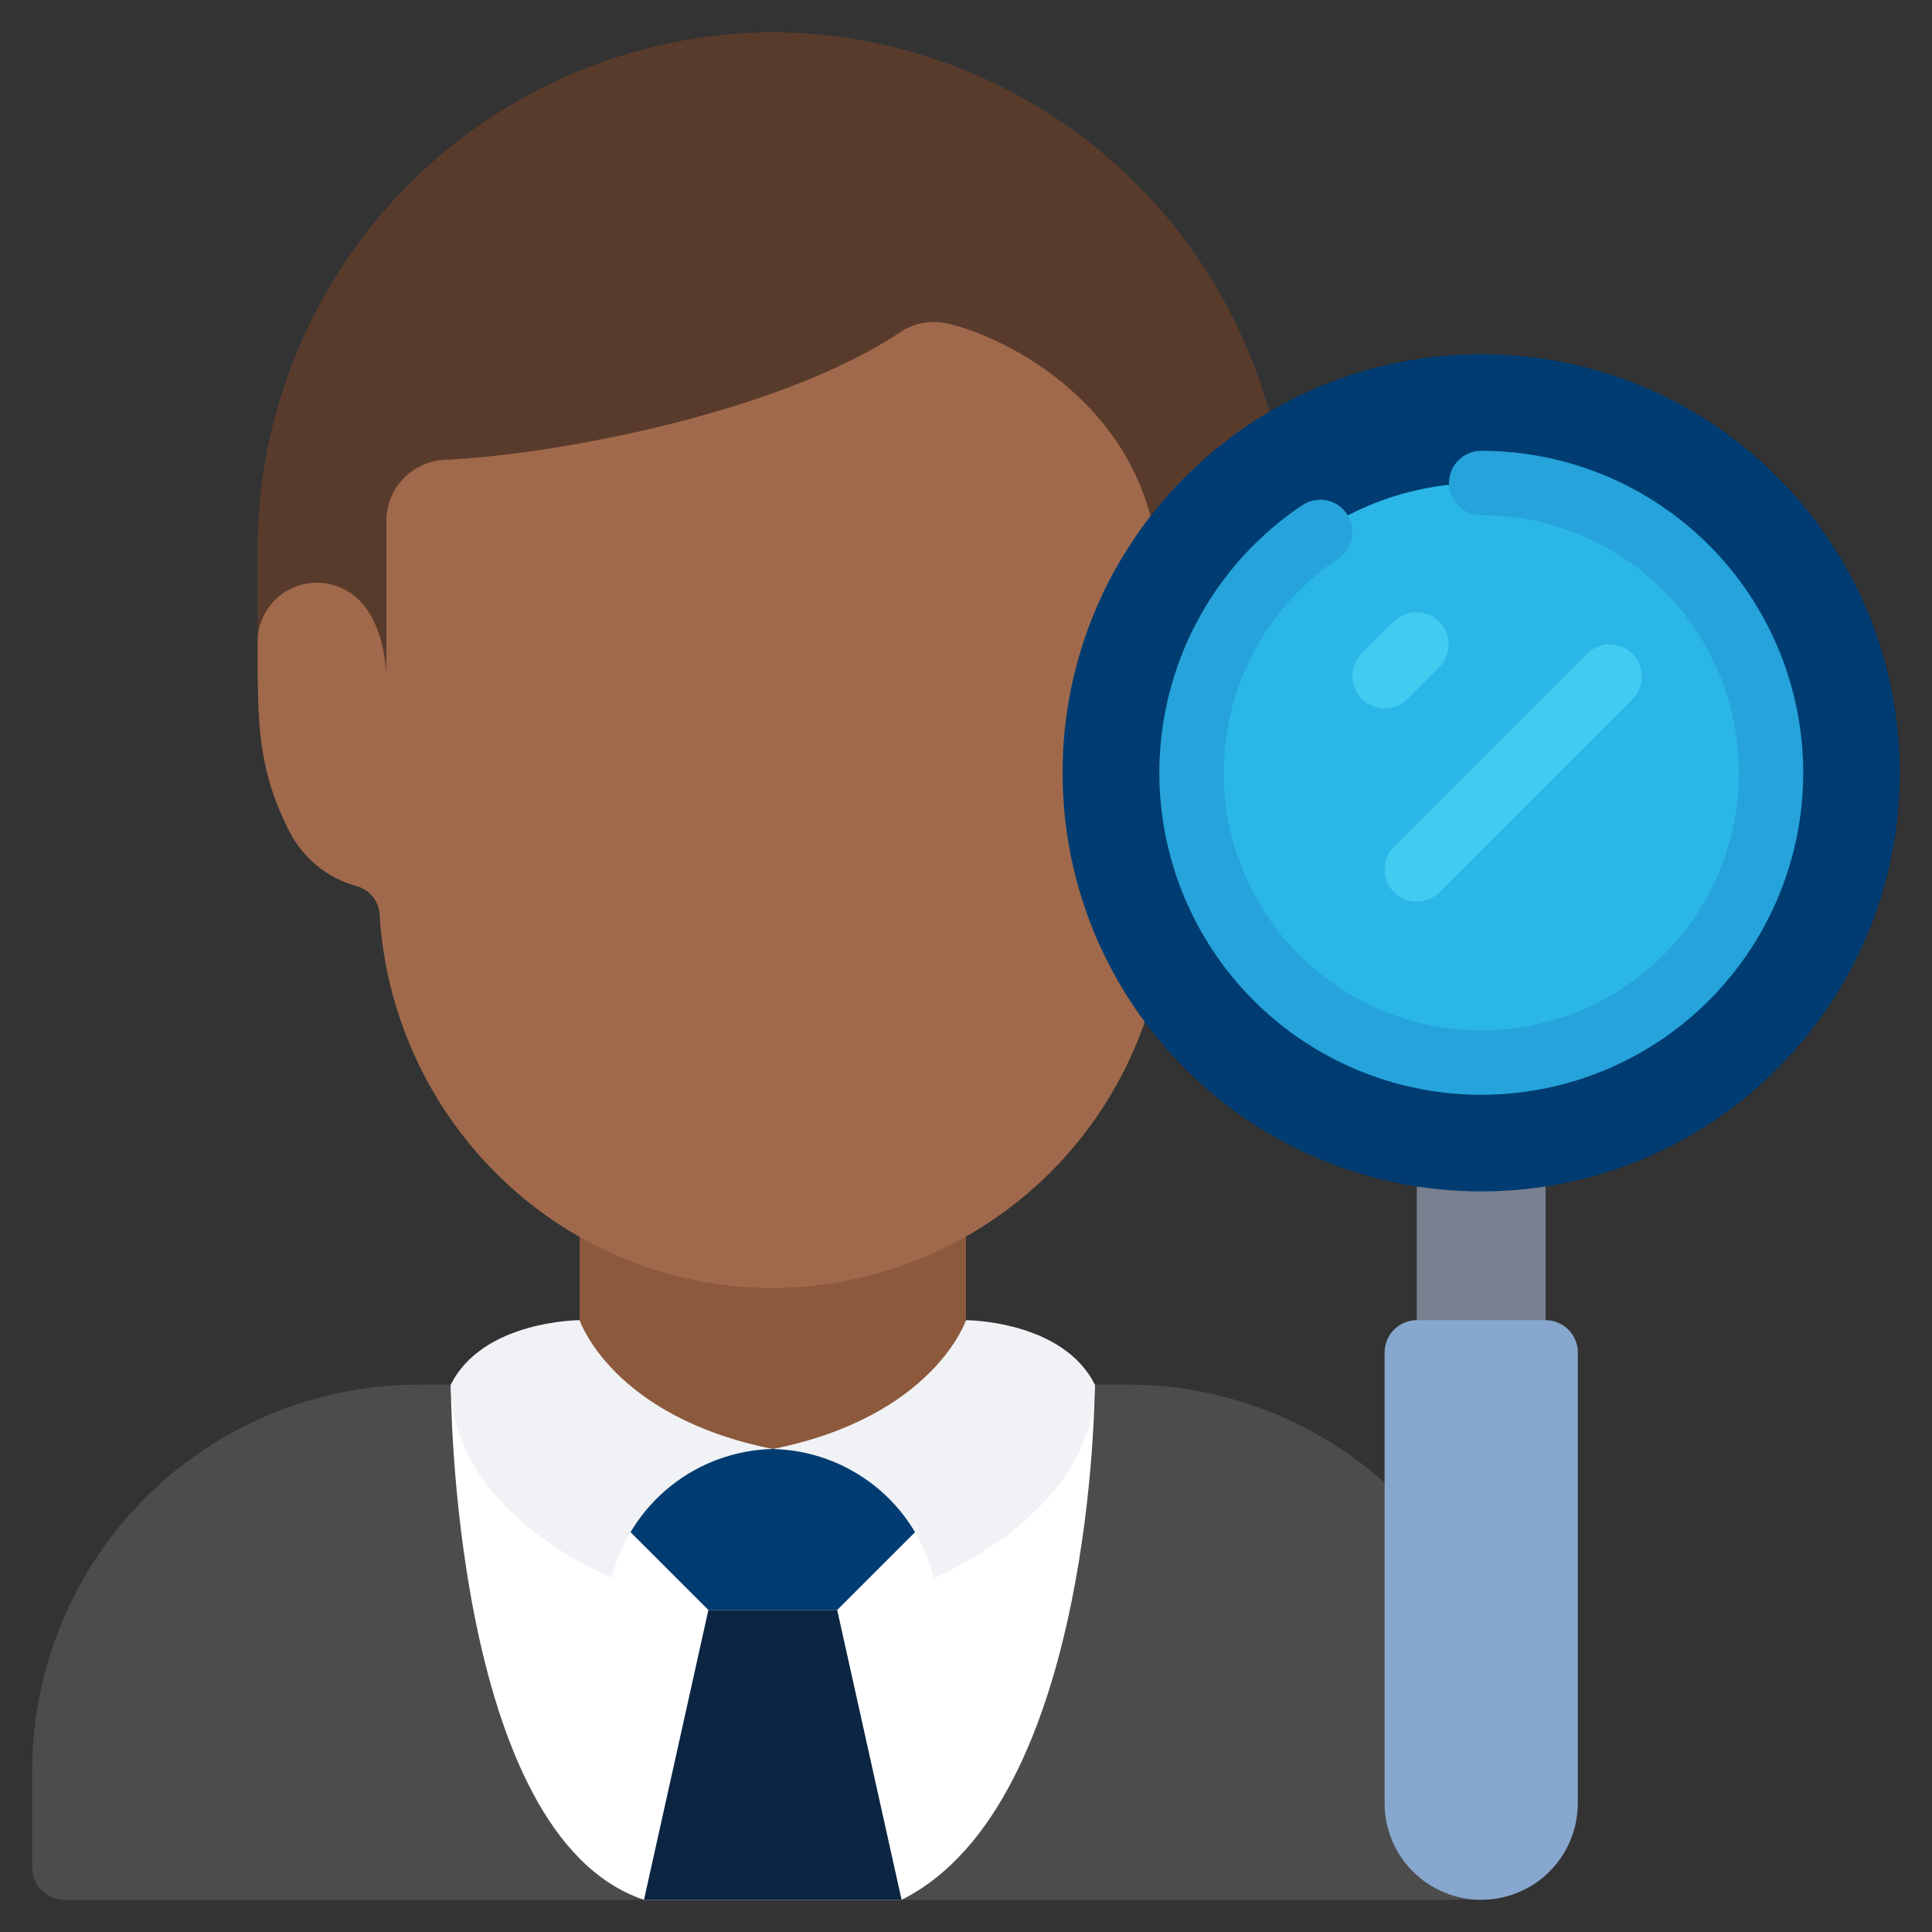 <?xml version="1.0" encoding="UTF-8"?>
<svg xmlns="http://www.w3.org/2000/svg" width="82" height="82" viewBox="0 0 82 82" fill="none">
  <rect x="0" y="0" width="82" height="82" fill="#333333" stroke="none"/>
  <path d="M60.134 49.2H65.6V57.195H60.134V49.2Z" fill="#79808F"></path>
  <path d="M10.933 27.333V23.467C10.902 17.637 13.188 12.033 17.289 7.888C21.39 3.744 26.969 1.398 32.8 1.367C38.63 1.398 44.209 3.744 48.31 7.888C52.411 12.033 54.697 17.637 54.666 23.467V27.333L53.3 30.067H12.3L10.933 27.333Z" fill="#593B2C"></path>
  <path d="M46.466 58.767H47.833C51.848 58.757 55.725 60.226 58.725 62.894L64.233 66.967V79.267C64.233 79.629 64.089 79.977 63.833 80.233C63.576 80.489 63.229 80.633 62.866 80.633H2.733C2.37 80.633 2.023 80.489 1.766 80.233C1.51 79.977 1.366 79.629 1.366 79.267V75.167C1.366 70.817 3.094 66.646 6.17 63.57C9.245 60.495 13.417 58.767 17.766 58.767H46.466Z" fill="#4C4C4C"></path>
  <path d="M46.467 58.767C46.467 58.767 46.467 76.533 38.267 80.633H27.334C19.134 77.9 19.134 58.767 19.134 58.767H46.467Z" fill="white"></path>
  <path d="M41 50.61V61.5H24.6V50.567L41 50.61Z" fill="#8C593C"></path>
  <path d="M26.746 65.012L30.067 68.333H35.533L38.855 65.012L39.633 61.5H25.967L26.746 65.012Z" fill="#003C71"></path>
  <path d="M38.266 80.633L35.533 68.333H30.066L27.333 80.633H38.266Z" fill="#0B2543"></path>
  <path d="M54.666 27.333C54.666 30.654 54.666 32.568 53.382 35.164C53.096 35.765 52.683 36.297 52.17 36.722C51.658 37.147 51.06 37.455 50.416 37.624C50.156 37.705 49.928 37.864 49.761 38.079C49.595 38.294 49.499 38.555 49.487 38.827C49.243 43.095 47.381 47.109 44.281 50.052C41.18 52.995 37.075 54.645 32.8 54.667C30.6 54.666 28.422 54.229 26.392 53.379C24.363 52.53 22.523 51.286 20.978 49.719C18.091 46.797 16.362 42.927 16.113 38.827C16.1 38.555 16.004 38.294 15.838 38.079C15.672 37.864 15.443 37.705 15.183 37.624C14.54 37.455 13.941 37.147 13.429 36.722C12.917 36.297 12.503 35.765 12.218 35.164C10.933 32.568 10.933 30.654 10.933 27.333C10.919 26.921 11.007 26.511 11.189 26.14C11.37 25.769 11.641 25.448 11.976 25.207C12.311 24.965 12.7 24.809 13.109 24.754C13.518 24.698 13.935 24.744 14.322 24.887C16.345 25.611 16.4 28.536 16.4 28.809V22.126C16.395 21.458 16.648 20.814 17.107 20.328C17.565 19.842 18.193 19.551 18.86 19.516C23.493 19.311 33.073 17.548 38.266 14.063C38.572 13.87 38.915 13.743 39.273 13.691C39.631 13.639 39.996 13.664 40.344 13.762C43.104 14.446 49.2 17.698 49.2 24.805V28.809C49.2 28.536 49.254 25.611 51.277 24.887C51.664 24.744 52.081 24.698 52.49 24.754C52.9 24.809 53.289 24.965 53.624 25.207C53.959 25.448 54.229 25.769 54.411 26.14C54.593 26.511 54.68 26.921 54.666 27.333Z" fill="#A0694B"></path>
  <path d="M32.8 61.5C31.22 61.536 29.694 62.09 28.46 63.078C27.225 64.066 26.349 65.432 25.967 66.967C25.967 66.967 19.134 64.233 19.134 58.767C20.5 56.033 24.601 56.033 24.601 56.033C24.601 56.033 25.967 60.133 32.8 61.5Z" fill="#F0F2F5"></path>
  <path d="M32.8 61.5C34.381 61.536 35.906 62.09 37.141 63.078C38.375 64.066 39.251 65.432 39.633 66.967C39.633 66.967 46.467 64.233 46.467 58.767C45.1 56.033 41 56.033 41 56.033C41 56.033 39.633 60.133 32.8 61.5Z" fill="#F0F2F5"></path>
  <path d="M62.866 50.567C72.678 50.567 80.633 42.612 80.633 32.8C80.633 22.988 72.678 15.033 62.866 15.033C53.054 15.033 45.1 22.988 45.1 32.8C45.1 42.612 53.054 50.567 62.866 50.567Z" fill="#003C71"></path>
  <path d="M62.866 45.1C69.659 45.1 75.166 39.593 75.166 32.8C75.166 26.007 69.659 20.5 62.866 20.5C56.073 20.5 50.566 26.007 50.566 32.8C50.566 39.593 56.073 45.1 62.866 45.1Z" fill="#2BB6E8"></path>
  <path d="M60.133 56.033H65.6C65.962 56.033 66.31 56.177 66.566 56.434C66.823 56.69 66.967 57.038 66.967 57.4V76.533C66.967 77.621 66.535 78.664 65.766 79.433C64.997 80.201 63.954 80.633 62.867 80.633C61.779 80.633 60.736 80.201 59.968 79.433C59.199 78.664 58.767 77.621 58.767 76.533V57.4C58.767 57.038 58.911 56.69 59.167 56.434C59.423 56.177 59.771 56.033 60.133 56.033Z" fill="#87A7CE"></path>
  <path d="M62.867 46.467C59.936 46.465 57.084 45.522 54.73 43.776C52.376 42.03 50.646 39.573 49.795 36.769C48.944 33.964 49.017 30.961 50.003 28.201C50.989 25.441 52.837 23.072 55.272 21.442C55.574 21.24 55.943 21.166 56.298 21.236C56.654 21.306 56.967 21.515 57.169 21.816C57.371 22.117 57.445 22.486 57.375 22.842C57.305 23.198 57.096 23.511 56.795 23.713C54.616 25.171 53.033 27.363 52.336 29.891C51.638 32.418 51.872 35.112 52.994 37.481C54.117 39.85 56.053 41.737 58.451 42.798C60.848 43.859 63.547 44.023 66.055 43.261C68.564 42.498 70.715 40.859 72.116 38.643C73.517 36.427 74.075 33.782 73.689 31.188C73.302 28.595 71.997 26.227 70.01 24.516C68.024 22.805 65.489 21.865 62.867 21.867C62.505 21.867 62.157 21.723 61.901 21.466C61.644 21.21 61.5 20.863 61.5 20.5C61.5 20.138 61.644 19.79 61.901 19.534C62.157 19.277 62.505 19.133 62.867 19.133C66.492 19.133 69.968 20.573 72.531 23.136C75.094 25.699 76.534 29.175 76.534 32.8C76.534 36.425 75.094 39.901 72.531 42.464C69.968 45.027 66.492 46.467 62.867 46.467Z" fill="#25A3DA"></path>
  <path d="M58.767 30.067C58.496 30.067 58.232 29.986 58.008 29.836C57.783 29.686 57.608 29.473 57.504 29.223C57.401 28.973 57.374 28.698 57.427 28.433C57.479 28.168 57.609 27.925 57.8 27.734L59.167 26.367C59.425 26.118 59.77 25.98 60.129 25.983C60.487 25.987 60.83 26.13 61.083 26.384C61.336 26.637 61.48 26.98 61.483 27.338C61.486 27.697 61.349 28.042 61.1 28.3L59.733 29.666C59.477 29.923 59.129 30.067 58.767 30.067Z" fill="#40CCF1"></path>
  <path d="M60.133 38.267C59.863 38.267 59.599 38.186 59.374 38.036C59.149 37.886 58.974 37.673 58.871 37.423C58.767 37.173 58.74 36.898 58.793 36.633C58.846 36.368 58.976 36.125 59.167 35.934L67.367 27.734C67.624 27.485 67.97 27.347 68.328 27.35C68.686 27.353 69.029 27.497 69.283 27.75C69.536 28.004 69.68 28.347 69.683 28.705C69.686 29.063 69.548 29.408 69.299 29.666L61.099 37.866C60.843 38.123 60.495 38.267 60.133 38.267Z" fill="#40CCF1"></path>
</svg>
